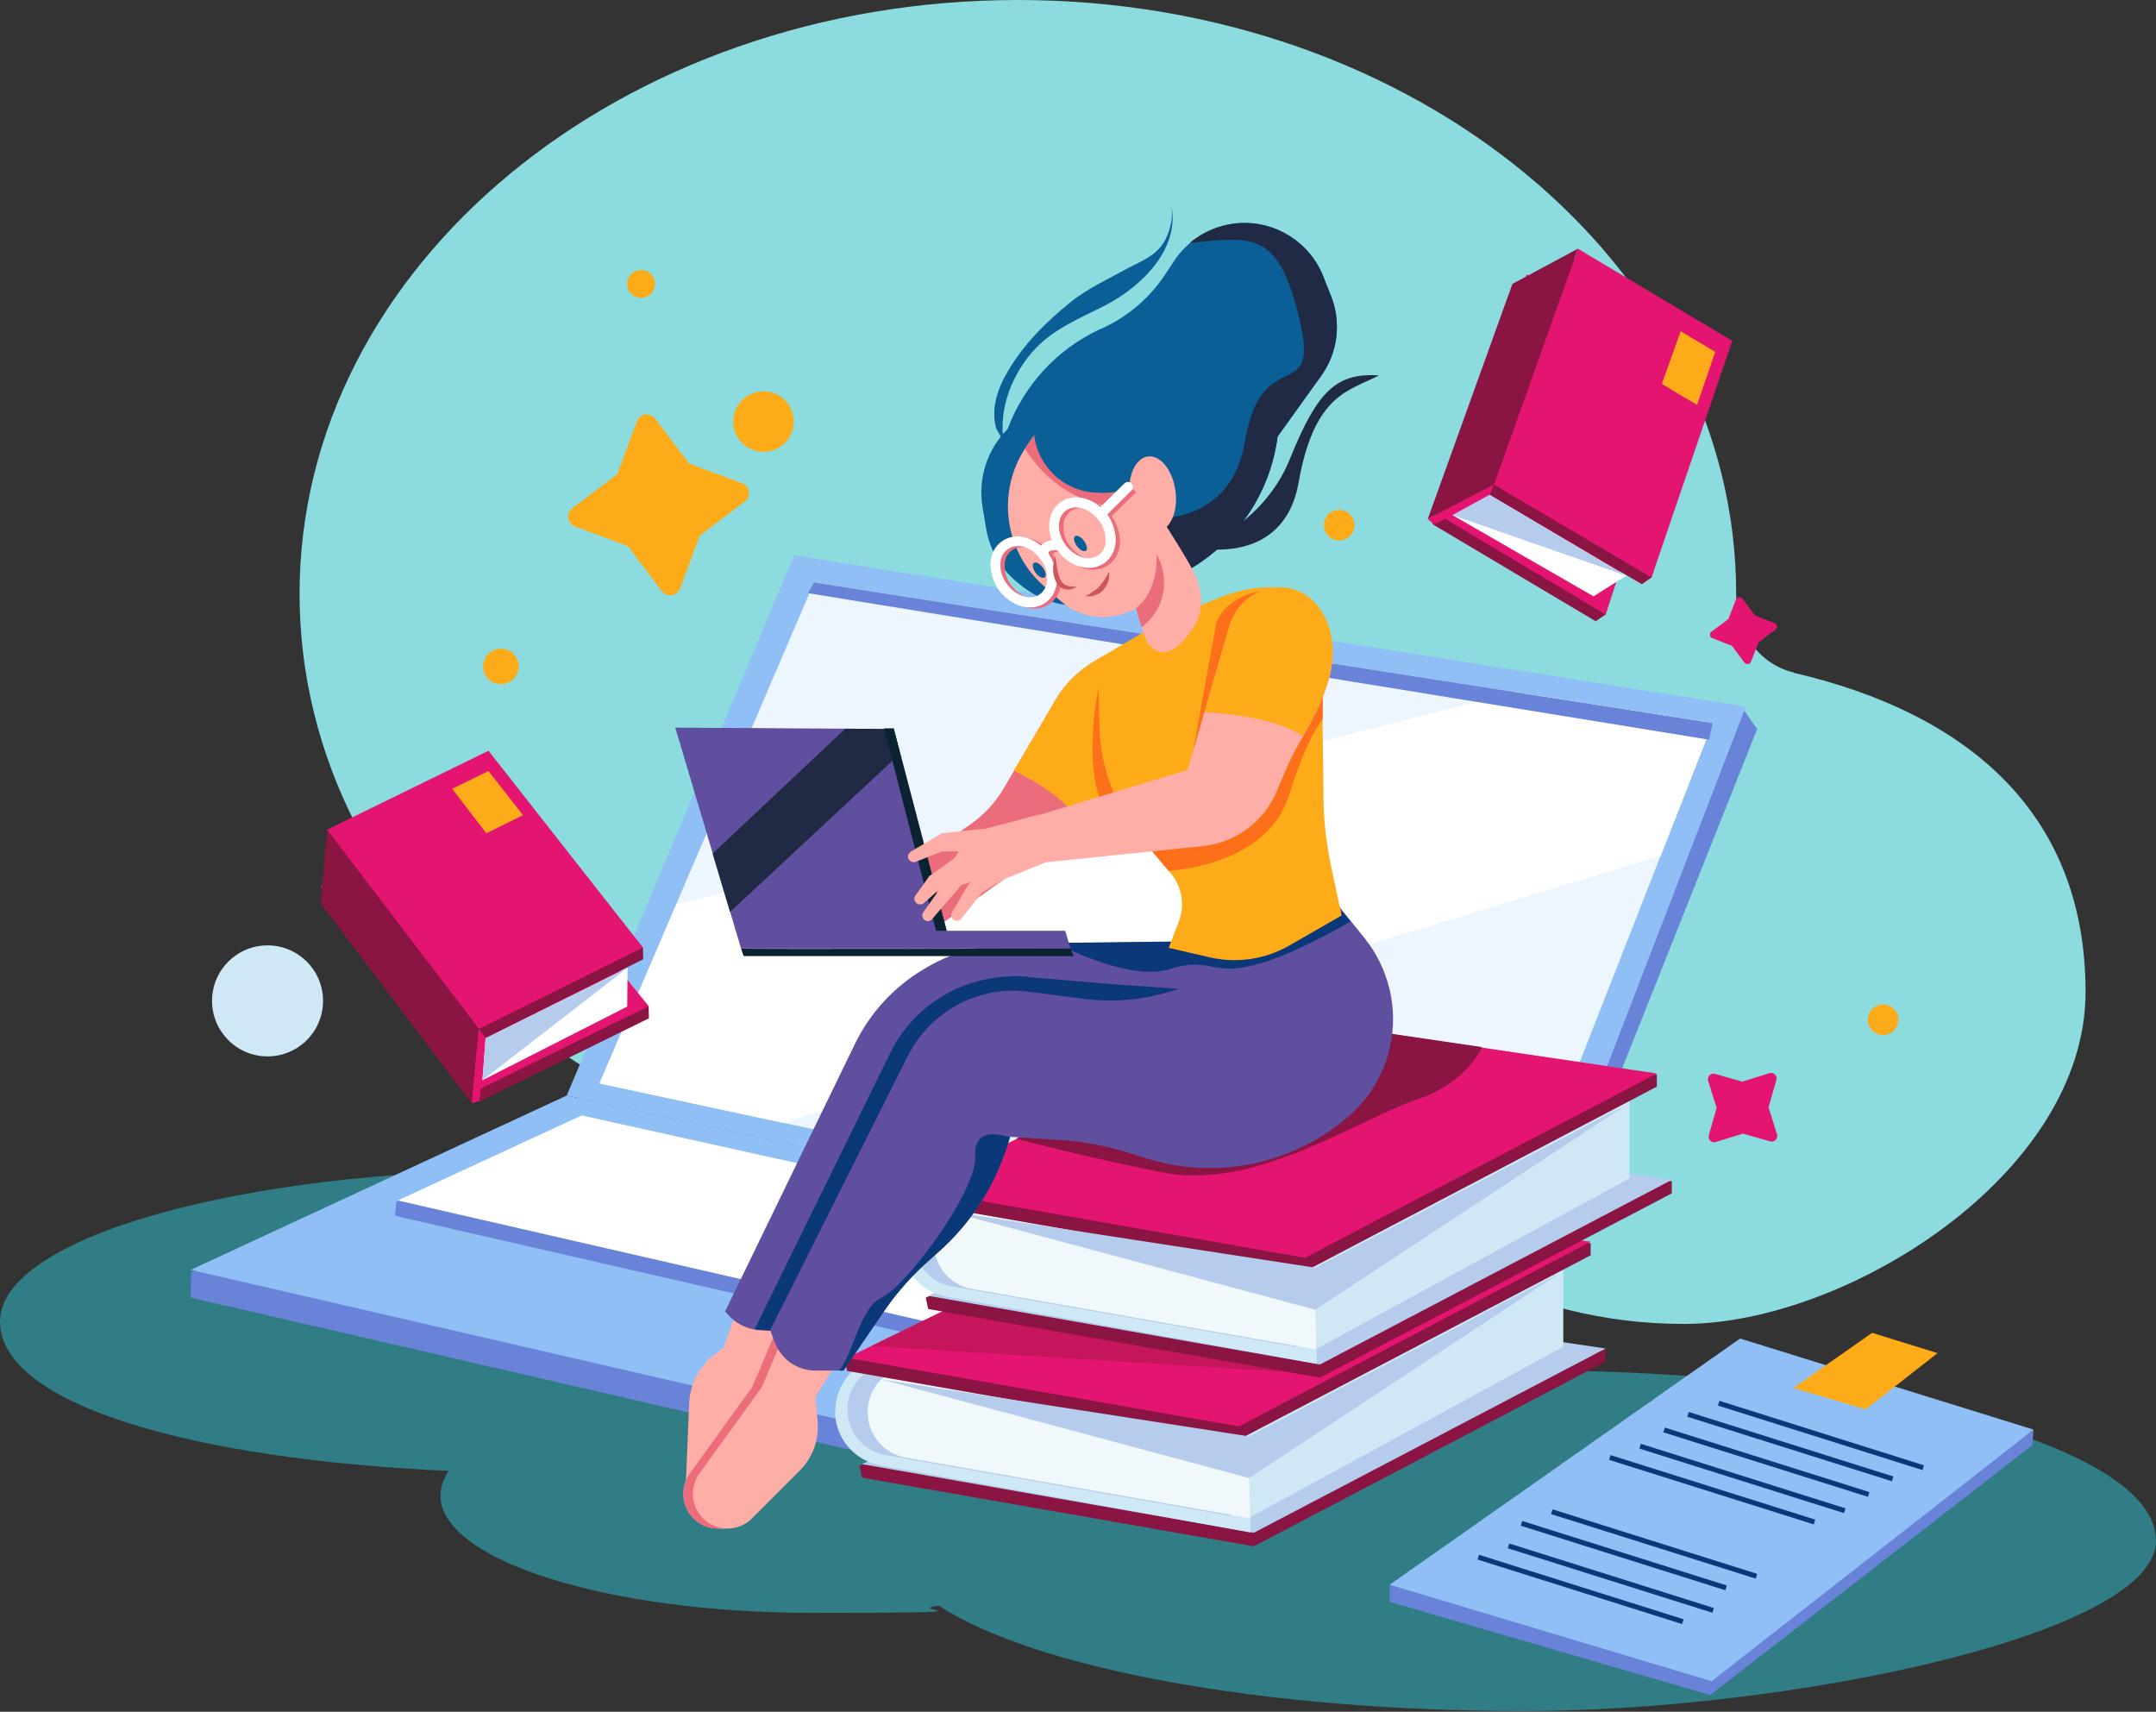 <?xml version="1.0" encoding="UTF-8"?>
<svg id="Layer_1" xmlns="http://www.w3.org/2000/svg" version="1.1" viewBox="0 0 606 481.1">
  <rect x="0" y="0" width="606" height="481.1" fill="#333333" stroke="none"/>
  <!-- Generator: Adobe Illustrator 29.4.0, SVG Export Plug-In . SVG Version: 2.1.0 Build 152)  -->
  <defs>
    <style>
      .st0 {
        fill: #fdab18;
      }

      .st1 {
        fill: #0b5f97;
      }

      .st2 {
        fill: #6883d8;
      }

      .st3 {
        fill: #c5155d;
      }

      .st4 {
        fill: #8cdbdf;
      }

      .st5 {
        fill: #cee9f5;
      }

      .st6 {
        fill: #0b2231;
      }

      .st7 {
        fill: #edf5ff;
      }

      .st8 {
        fill: #eb6d7c;
      }

      .st9 {
        fill: #8b1542;
      }

      .st10 {
        fill: #e31571;
      }

      .st11 {
        fill: #fff;
      }

      .st12 {
        fill: #f0f8fb;
      }

      .st13 {
        fill: #ce545e;
      }

      .st14 {
        fill: #feaea6;
      }

      .st15 {
        fill: #b5ccec;
      }

      .st16 {
        fill: #90bff5;
      }

      .st17 {
        fill: #604e9f;
      }

      .st18 {
        fill: #0b3879;
      }

      .st19 {
        fill: #307d85;
      }

      .st20 {
        fill: #fd6f18;
      }

      .st21 {
        fill: #202a44;
      }
    </style>
  </defs>
  <g>
    <path class="st19" d="M428.3,385.3c-47.3,0-90.3,5-122.2,13.1-7.1-2.5-15.4-4.7-24.7-6.4,11.9-6.1,18.6-13.1,18.6-20.6,0-23.5-67.2-42.6-150-42.6S0,347.9,0,371.4s54.6,38.8,126.1,42c-1.5,2.2-2.3,4.6-2.3,6.9,0,18.2,46.8,33,104.5,33s24.5-.7,35.6-2c26.6,17.4,90.2,29.6,164.4,29.6s177.7-21.4,177.7-47.9-79.6-47.9-177.7-47.9Z"/>
    <path class="st4" d="M504.2,189c-9.5-2.2-16.2-11.2-16.2-21.7,0-.1,0-.3,0-.4C488,74.7,397.6,0,286.1,0S84.2,74.7,84.2,166.9s90.4,166.9,201.9,166.9,59.3-5.6,85.1-15.5c18,31.8,57,53.8,102.2,53.8s112.8-41.8,112.8-93.3-34.7-78.7-82-89.7Z"/>
  </g>
  <circle class="st5" cx="75.2" cy="281.3" r="15.6"/>
  <g>
    <g>
      <g>
        <polygon class="st2" points="224.2 162.5 160.4 314.3 427.2 372.5 493.9 204.9 490.1 199.5 224.2 162.5"/>
        <polygon class="st2" points="159.3 315.7 53.7 357.6 53.6 364.7 321.1 426.4 426.1 373.9 425.2 366.6 159.3 315.7"/>
        <polygon class="st16" points="53.6 356.9 321.1 418.6 416.7 370.8 426.1 366.1 159.3 307.9 53.6 356.9"/>
        <polygon class="st2" points="111.4 337.7 111 341.7 335.3 393.1 386.7 367.4 162.8 317.7 111.4 337.7"/>
        <polygon class="st11" points="111.8 337.4 336 388.8 387.4 363.1 163.5 313.5 111.8 337.4"/>
        <polygon class="st16" points="159.3 307.9 426.1 366.1 490.7 198.6 223.2 156.1 159.3 307.9"/>
        <polygon class="st7" points="168.5 304.5 420.5 358.5 481.4 203.2 228.8 163.7 168.5 304.5"/>
        <polygon class="st11" points="190.1 254.2 168.5 304.5 220.2 315.6 466.8 240.5 481.4 203.2 426 194.5 190.1 254.2"/>
        <polygon class="st2" points="227.1 166.7 480.4 207.9 481.4 203.2 228.8 163.7 227.1 166.7"/>
      </g>
      <g>
        <polygon class="st2" points="390.6 450.2 480.7 476.4 480.7 471.5 390.6 445.4 390.6 450.2"/>
        <g>
          <polygon class="st2" points="480.7 476.4 571.2 406.2 571.6 401.8 480.7 472.5 480.7 476.4"/>
          <polygon class="st16" points="390.6 445.4 481.1 472.5 571.6 401.8 489.1 376.2 390.6 445.4"/>
          <polygon class="st0" points="504.1 390.1 524.4 396.1 544.6 380.3 526.2 374.6 504.1 390.1"/>
          <g>
            <rect class="st18" x="510.9" y="373.1" width="1.4" height="60.3" transform="translate(-26.6 770.1) rotate(-72.5)"/>
            <rect class="st18" x="502.4" y="376.2" width="1.4" height="60.3" transform="translate(-35.6 764.2) rotate(-72.5)"/>
            <rect class="st18" x="495.6" y="380.5" width="1.4" height="60.3" transform="translate(-44.4 760.8) rotate(-72.5)"/>
            <rect class="st18" x="488.9" y="385.1" width="1.4" height="60.3" transform="translate(-53.5 757.6) rotate(-72.5)"/>
            <rect class="st18" x="480.4" y="388.3" width="1.4" height="60.3" transform="translate(-62.5 751.7) rotate(-72.5)"/>
            <rect class="st18" x="464.1" y="403.6" width="1.4" height="60.3" transform="translate(-88.5 746.8) rotate(-72.5)"/>
            <rect class="st18" x="455.5" y="406.8" width="1.4" height="60.3" transform="translate(-97.5 740.9) rotate(-72.5)"/>
            <rect class="st18" x="452" y="413.1" width="1.4" height="60.3" transform="translate(-106.1 742) rotate(-72.5)"/>
            <rect class="st18" x="443.5" y="416.3" width="1.4" height="60.3" transform="translate(-115.1 736.1) rotate(-72.5)"/>
          </g>
        </g>
      </g>
    </g>
    <g>
      <path class="st10" d="M497.1,311.2l2.2-7.7c.3-1.2-.8-2.2-1.9-1.9l-7.7,2.4-7.7-2.2c-1.2-.3-2.2.8-1.9,1.9l2.4,7.7-2.2,7.7c-.3,1.2.8,2.2,1.9,1.9l7.7-2.4,7.7,2.2c1.2.3,2.2-.8,1.9-1.9l-2.4-7.7Z"/>
      <path class="st10" d="M498.7,175.1l-5.4-2.1-3.5-4.7c-.5-.7-1.6-.6-1.9.3l-2.1,5.4-4.7,3.5c-.7.5-.6,1.6.3,1.9l5.4,2.1,3.5,4.7c.5.7,1.6.6,1.9-.3l2.1-5.4,4.7-3.5c.7-.5.6-1.6-.3-1.9Z"/>
      <g>
        <path class="st0" d="M208.5,135.8l-14.8-5.5-9.5-12.6c-1.4-1.9-4.4-1.5-5.2.8l-5.5,14.8-12.6,9.5c-1.9,1.4-1.5,4.4.8,5.2l14.8,5.5,9.5,12.6c1.4,1.9,4.4,1.5,5.2-.8l5.5-14.8,12.6-9.5c1.9-1.4,1.5-4.4-.8-5.2Z"/>
        <circle class="st0" cx="214.6" cy="118.5" r="8.5"/>
        <path class="st0" d="M180.2,75.9c-2.2,0-3.9,1.7-3.9,3.9s1.7,3.9,3.9,3.9,3.9-1.7,3.9-3.9-1.7-3.9-3.9-3.9Z"/>
        <circle class="st0" cx="140.8" cy="187.3" r="5"/>
        <circle class="st0" cx="376.4" cy="147.6" r="4.3"/>
        <circle class="st0" cx="529.3" cy="286.6" r="4.3"/>
      </g>
    </g>
    <g>
      <g>
        <g>
          <polygon class="st9" points="402.6 147.3 448.5 174.6 451.3 172.7 471.1 106.2 426.3 79.1 402.6 147.3"/>
          <polygon class="st10" points="405.5 145.4 451.3 172.7 473.9 104.3 429.1 77.1 405.5 145.4"/>
          <polygon class="st9" points="417.1 138.2 461.5 164.2 464.2 162.3 484.1 97.7 440.7 71.8 417.1 138.2"/>
          <polygon class="st10" points="419.9 136.2 464.2 162.3 486.9 95.8 443.5 69.9 419.9 136.2"/>
          <polygon class="st0" points="467.1 107.9 477 113.8 482.1 98.9 472.4 93.1 467.1 107.9"/>
          <polygon class="st9" points="401.3 145.9 419.9 136.2 443.5 69.9 425.1 79.8 401.3 145.9"/>
          <polygon class="st10" points="403.1 147.4 418.7 139.1 419.9 136.2 401.3 145.9 403.1 147.4"/>
          <polygon class="st11" points="408.3 144.8 447.9 167.6 457.1 161.8 418.7 139.1 408.3 144.8"/>
          <polygon class="st15" points="408.3 144.8 457.1 161.8 418.7 139.1 408.3 144.8"/>
        </g>
        <g>
          <polygon class="st9" points="137.4 229.9 90.2 252.7 134.6 309.7 182.4 286.2 182.3 282.8 137.4 229.9"/>
          <polygon class="st10" points="90.1 249.2 134.4 306.3 182.3 282.8 137.3 226.5 90.1 249.2"/>
          <polygon class="st9" points="137.4 214.4 92 236.6 134.8 292.6 180.8 269.6 180.7 266.3 137.4 214.4"/>
          <polygon class="st10" points="91.9 233.2 134.6 289.2 180.7 266.3 137.3 211 91.9 233.2"/>
          <polygon class="st0" points="127.1 221.7 136.7 234.2 147 229.1 137.3 216.7 127.1 221.7"/>
          <polygon class="st9" points="90.2 254 132.6 310.1 134.6 289.2 91.9 233.2 90.2 254"/>
          <polygon class="st10" points="132.6 310.1 134.8 309.4 136.5 291.8 134.6 289.2 132.6 310.1"/>
          <polygon class="st11" points="135.6 303.6 176.3 282.9 176.4 272 136.5 291.8 135.6 303.6"/>
          <polygon class="st15" points="135.6 303.6 176.4 272 136.5 291.8 135.6 303.6"/>
        </g>
      </g>
      <g>
        <polygon class="st9" points="241.6 412 242.3 415.3 352.4 434.6 451.3 382.7 451.3 379.3 342.4 366.7 241.6 412"/>
        <polygon class="st15" points="242.3 411.5 352.4 430.8 451.3 379 342.4 362.9 242.3 411.5"/>
        <path class="st5" d="M234.7,396.6h0c0,7.6,5.5,14.1,13.1,15.3l103.7,18.8v-31.8l-98.8-17.6c-9.4-1.5-17.9,5.8-17.9,15.3Z"/>
        <path class="st15" d="M238.2,396.2h0c0,6.4,4.6,11.8,10.9,12.8l96.6,17v-26.6l-92.5-16.1c-7.9-1.2-15,4.9-15,12.8Z"/>
        <path class="st12" d="M243.9,396.9h0c0,6.4,4.6,11.8,10.9,12.8l96.6,17v-26.6l-92.5-16.1c-7.9-1.2-15,4.9-15,12.8Z"/>
        <polygon class="st5" points="351.4 426.4 439.4 378.5 439.4 354.8 350.7 400.5 351.4 426.4"/>
        <polygon class="st9" points="237.4 382.1 238.1 385.3 348.2 404.6 447.1 352.8 447.1 349.4 338.2 336.7 237.4 382.1"/>
        <polygon class="st10" points="238.1 381.6 348.2 400.9 447.1 349 338.2 333 238.1 381.6"/>
        <polygon class="st3" points="244.9 378.3 362.2 385.6 282.9 359.8 244.9 378.3"/>
        <polygon class="st15" points="247.8 387.7 351.1 415.4 438.3 357.9 351.1 403.7 247.8 387.7"/>
        <polygon class="st9" points="260.2 364.7 260.9 367.9 371 387.2 469.9 335.4 469.9 332 361 319.3 260.2 364.7"/>
        <polygon class="st15" points="260.9 364.2 371 383.5 469.9 331.6 361 315.5 260.9 364.2"/>
        <path class="st5" d="M253.3,349.2h0c0,7.6,5.5,14.1,13.1,15.3l103.7,18.8v-31.8l-98.8-17.6c-9.4-1.5-17.9,5.8-17.9,15.3Z"/>
        <path class="st15" d="M256.9,348.8h0c0,6.4,4.6,11.8,10.9,12.8l96.6,17v-26.6l-92.5-16.1c-7.9-1.2-15,4.9-15,12.8Z"/>
        <path class="st12" d="M262.5,349.5h0c0,6.4,4.6,11.8,10.9,12.8l96.6,17v-26.6l-92.5-16.1c-7.9-1.2-15,4.9-15,12.8Z"/>
        <polygon class="st5" points="370 379.1 458 331.2 458 307.4 369.3 353.2 370 379.1"/>
        <polygon class="st9" points="256 334.7 256.7 338 366.8 357.3 465.7 305.4 465.7 302 356.8 289.3 256 334.7"/>
        <polygon class="st10" points="256.7 334.2 366.8 353.5 465.7 301.7 356.8 285.6 256.7 334.2"/>
        <polygon class="st15" points="266.4 340.4 369.7 368.1 457 310.6 369.7 356.3 266.4 340.4"/>
        <path class="st9" d="M285.7,320.1c5.1,1.3,20.1,5.2,41,9.4,26.1,5.3,54.8-14.9,72.4-20.8,8.4-2.8,14.6-8.7,17.5-14.4l-59.8-8.8-71.1,34.5Z"/>
      </g>
    </g>
  </g>
  <g>
    <path class="st14" d="M203.3,378.9l-2.1,1.5c-4.5,3.3-7.3,8.5-7.5,14.1l-1,24.5,7.1,2.5,23.1-42.6-15.3-11.7-4.3,11.7Z"/>
    <path class="st14" d="M218.5,373.2l-7.1,16.7-17.5,24.2c-1.7,2.4-2.3,5.4-1.5,8.3h0c1.2,4.3,5,7.2,9.4,7.2h2.7c2.6,0,5.1-1,6.9-2.9l13.4-13.4c3.7-3.7,5.5-8.8,5-13.9l-.6-6.8,6.4-10.3-17-9.2Z"/>
    <path class="st8" d="M211.4,389.9l-17.5,24.2c-1.7,2.4-2.3,5.4-1.5,8.3,1.2,4.3,5,7.2,9.4,7.2h2.7c-4.4,0-8.3-3-9.4-7.2-.8-2.8-.2-5.9,1.5-8.3l17.5-24.2,6.6-15.5-2.2-1.2-7.1,16.7Z"/>
    <path class="st17" d="M376.4,255.1l-44.7,9.6-46.8.5c-9.1.1-17.9,2.6-25.6,7.4h0c-8.3,5-14.9,12.3-19.1,21l-36.4,75,1,1.1c2.5,2.7,6,4.2,9.7,4.2h2l1.3,3.4c1.8,4.8,6.3,7.9,11.4,7.9h7.9l11.6-17c3.6-5.2,7.8-9.9,12.6-14.1l2-1.8c10-8.7,17.1-20.1,20.6-32.8h0s14.1.9,14.1.9c6.2.4,12.3,1.5,18.3,3.3l6.4,2c8.1,2.5,16.6,3.2,25,2.1h0c9.8-1.3,19.1-4.9,27.1-10.7l1.7-1.3c7.2-5.2,12.3-12.9,14.2-21.6h0c2.4-10.7-.3-22-7.2-30.6l-7.1-8.8Z"/>
    <path class="st18" d="M372.8,255.8l-41.1,8.8-35,.4c3.5,1.8,21.3,10.7,31.9,7.4,11.7-3.7,11.7,2.1,24.5-1.3,9.3-2.5,20.9-8.9,26.5-12.1l-2.1-2.6-4.7-.5Z"/>
    <path class="st18" d="M288.9,274.5c-7.5-.6-15,.8-21.7,4.2h0c-7.4,3.8-13.4,9.8-17,17.3l-38.1,77.6,4.3.4,38.8-77.3c3.4-6.7,8.9-12,15.7-15.2h0c5.7-2.6,11.9-3.6,18.1-2.8l15.4,2c9.1,1.2,18.3.2,26.9-2.8h0l-16-1.1-26.5-2.2Z"/>
    <path class="st8" d="M312.1,183.6c-6.9,2.8-12.6,7.8-16.1,14.3l-13.9,23.7c-2.3,3.9-5.4,7.3-9.1,9.9l-41.7,29.6,23.6,5.5,67.6-48.2-4.6-37.2-5.8,2.3Z"/>
    <path class="st0" d="M311.2,184c-6.5,2.8-11.9,7.7-15.2,13.9l-11,18.7c4.7,2.3,15.1,7.9,18.4,14.6.1.2.2.4.4.6l18.8-13.4-3.1-25.1-8.2-9.4Z"/>
    <path class="st20" d="M311.2,184c-1.5.6-3.6,16.8-3.6,16.8-.8,8.9-1.1,18.4,2.6,26.4l12.3-8.8-3.1-25.1-8.2-9.4Z"/>
    <path class="st0" d="M372,223.6l-.6-49.6-3.1-5.6c-7.3-5.2-17.8-3.6-26.1-.2l-14.8,6-18.8,11,.4,18.5c.2,11.9,4.5,23.3,12.2,32.4l7.9,9.4c3.1,3.7,4,8.8,2.3,13.3l-2.9,7.6,11.7,2.7c7.5,1.7,15.4.5,22.1-3.3l14.8-8.5-2.9-13.5c-1.4-6.6-2.2-13.4-2.2-20.1Z"/>
    <path class="st20" d="M358,165.9c-6.4-.2-13.9,3.1-16.1,9.1l-6.9,38.1c6.9-.5,19.4-11,27-5,4-5.9,8.1-12.5,9.6-19.5v-11c-1.8-6.3-6.3-11.5-13.6-11.7Z"/>
    <path class="st20" d="M368.5,191.3l-26.6,20.8-24.4,19.1c1.1,1.7,2.3,3.4,3.7,4.9l7.3,8.7c9.3-.9,28.7-4.7,33.9-21.6,3.7-11.8,7-18,9.4-21.2v-7.2c0,0-3.3-3.6-3.3-3.6Z"/>
    <path class="st14" d="M359.1,165.1c-6.4.3-11.8,4.8-13.6,11l-11.7,40.3-50.4,15.3,7.1,11,47.6-4.9c9.3-1,17.4-7,20.9-15.7,1.9-4.7,4-9.5,5.8-12.6,5-8.7,11-18.9,9.6-29.3-1.1-8.1-6.5-15.4-15.4-15Z"/>
    <polygon class="st17" points="266.1 261.6 251.2 204.9 189.8 204.5 208.3 266.6 300.9 266.6 299.4 261.6 266.1 261.6"/>
    <polygon class="st21" points="237.6 204.8 200.3 239.9 205.2 256.3 253 211.8 251.2 204.9 237.6 204.8"/>
    <polygon class="st6" points="248.5 204.7 263.1 261.6 266.1 261.6 251.2 204.7 248.5 204.7"/>
    <path class="st1" d="M371.9,77.6c-3.8-9.5-13.3-15.5-23.5-14.9h0c-7.5.5-14.4,4.5-18.5,10.8l-2.3,3.5c-4.2,6.4-10.1,11.6-17,14.9l-1.8.8c-11.8,5.6-21,15.6-25.6,27.9h0c-5.8,5.8-8.4,14-7,22.1l1,6c1.1,6.2,4.4,11.7,9.4,15.5l1,.8c6.4,4.9,14.7,6.5,22.4,4.2l17.9-5.3,6.8-4.1c13.4-8,22.4-21.6,24.4-37.1h0s12.2-17,12.2-17c4.8-6.6,5.8-15.3,2.7-22.8l-2.1-5.3Z"/>
    <path class="st21" d="M371.9,77.6c-3.8-9.5-13.3-15.5-23.5-14.9h0c-5.2.3-10.1,2.3-14,5.6,17.8-1.9,24.6-3,30.4,19.6,7.1,27.7-9.9,7.1-14.9,36.2-5,29.1-36.2,20.6-36.2,20.6l-15.5,24.2,1.1,1c3.5.5,7.2.3,10.7-.7l17.9-5.3,6.8-4.1c13.4-8,22.4-21.6,24.4-37.1h0s12.2-17,12.2-17c4.8-6.6,5.8-15.3,2.7-22.8l-2.1-5.3Z"/>
    <path class="st14" d="M321.4,138l-10.3-12.1-20.2-3.9-2.3,3.3c-5.5,8-6.8,18.1-3.5,27.2,1.7,4.7,4.5,8.9,8.3,12.2l4.7,4.2c5.3,4.7,12.9,5.9,19.4,2.9,0,0,1.8-.8,1.8-.8,0,0,2.6,8.7,3.1,9.5,1,1.5,2.6,2.8,4.5,2.8,2.5,0,4.5-1.9,6.1-3.7,1.6-1.9,3.1-3.8,3.9-6.1,1.2-3.4.8-7.2-.4-10.6-1.7-4.9-15.1-24.8-15.1-24.8Z"/>
    <path class="st8" d="M290.9,122l-2.3,3.3c-.2.3-.3.5-.5.8,3.3,5.3,10.7,14.2,23.7,16.1,4.1-.9,5.6-4.6,6-8.4l-6.7-7.9-20.2-3.9Z"/>
    <path class="st1" d="M291.1,115.4c-1.8,7.1.7,14.6,6.5,19.2h0c3.2,2.5,7.2,3.9,11.4,3.9h1.4c5.5,0,10.6-2.4,14.2-6.6l3.7-4.4-36.9-12.8-.2.7Z"/>
    <path class="st14" d="M322.6,128.3c-3.5.5-5.8,5.6-5,11.4l7.8,9.7c3.5-.5,5.8-5.6,5-11.4-.8-5.8-4.2-10.2-7.8-9.7Z"/>
    <path class="st8" d="M319.3,171s.8,2.8,1.6,5.3c6.8-5.3,7.9-13.7,4.2-20.6.4,11.4-5.9,15.3-5.9,15.3Z"/>
    <g>
      <polygon class="st14" points="272.5 234.1 267.8 242.1 275.8 249.7 294.6 242.1 292.2 228.9 272.5 234.1"/>
      <path class="st14" d="M261.3,246.1l-4,5.6c-.4.5-.4,1.3,0,1.8.5.8,1.7.9,2.4.3l6.2-5.5,8-4.1-2-5.6-10.5,7.5Z"/>
      <path class="st14" d="M267.3,245.4l-7.8,11c-.7,1,0,2.3,1.1,2.5.5,0,1.1-.2,1.4-.6l8.2-9.5,6.1-2.1-1.9-5.9-7.1,4.5Z"/>
      <path class="st14" d="M256,239.4c-.8.5-1,1.5-.5,2.2h0c.4.6,1.2.9,1.9.6l7.4-2.9h5.9c0,.1,6-6.4,6-6.4l-12,1.3-8.6,5.1Z"/>
      <path class="st14" d="M272.3,248.4l-4.7,8c-.6,1.1.2,2.4,1.4,2.4h0c.5,0,.9-.2,1.2-.6l5.8-7.3,6.3-3.9-3.9-2.9-6.1,4.3Z"/>
    </g>
    <path class="st6" d="M208.3,266.6l.7,2.1h92.8l-.9-2.1s-92.4.2-92.6,0Z"/>
    <path class="st18" d="M274.1,325.1c.5,9.6-19.4,36.5-26.3,39.6-6,2.7-7.8,15.3-11.9,20.5h1.2l11.6-17c3.6-5.2,7.8-9.9,12.6-14.1l2-1.8c10-8.7,17.1-20.1,20.6-32.8-.4.4-10.3-4.1-9.8,5.5Z"/>
    <path class="st0" d="M359.1,165.1c-6.4.3-11.8,4.8-13.6,11l-7,24.1c5,.2,19.7,1.3,27.7,6.7,4.6-8.1,9.4-17.4,8.2-26.8-1.1-8.1-6.5-15.4-15.4-15Z"/>
    <g>
      <path class="st8" d="M282.7,152.5c-1.9,1.4-3,3.6-3.1,6.3,0,2.5.8,5.1,2.4,7.4,1.6,2.2,3.9,3.8,6.3,4.5.8.2,1.7.3,2.5.3,1.6,0,3.2-.5,4.4-1.4,1.9-1.4,3-3.6,3.1-6.3,0-2.5-.8-5.1-2.4-7.4-3.4-4.7-9.4-6.2-13.2-3.4ZM295.5,163.2c0,1.8-.8,3.2-2,4.1-1.2.9-2.8,1.1-4.5.6-1.8-.5-3.5-1.7-4.8-3.5-1.3-1.7-1.9-3.7-1.8-5.6,0-1.8.8-3.2,2-4.1.8-.6,1.8-.9,2.8-.9,2.2,0,4.7,1.3,6.5,3.7,1.3,1.7,1.9,3.7,1.8,5.6Z"/>
      <path class="st8" d="M306.1,140.5c-2.5-.7-5-.3-6.9,1.1-1.9,1.4-3,3.6-3.1,6.3,0,2.5.8,5.1,2.4,7.4,1.6,2.2,3.9,3.8,6.3,4.5.8.2,1.7.3,2.5.3,1.6,0,3.2-.5,4.4-1.4,1.9-1.4,3-3.6,3.1-6.3,0-2.5-.8-5.1-2.4-7.4-1.6-2.2-3.9-3.8-6.3-4.5ZM312,152.2c0,1.8-.8,3.2-2,4.1-1.2.9-2.8,1.1-4.5.6-1.8-.5-3.5-1.7-4.8-3.5-1.3-1.7-1.9-3.7-1.8-5.6,0-1.8.8-3.2,2-4.1.8-.6,1.7-.9,2.8-.9s1.1,0,1.7.2c1.8.5,3.5,1.7,4.8,3.5,1.3,1.7,1.9,3.7,1.8,5.6Z"/>
      <rect class="st8" x="309.1" y="139.6" width="10.7" height="2.8" transform="translate(-9 259.8) rotate(-44.3)"/>
      <path class="st8" d="M293.8,153.9c-1.1,1.5-.4,3.3-.3,3.4l2.6-1.1s-.2-.5,0-.7c.2-.3,1.1-.6,2.9-.5l.2-2.8c-2.7-.2-4.5.4-5.4,1.7Z"/>
    </g>
    <g>
      <path class="st11" d="M288.4,151.1c-2.5-.7-5-.3-6.9,1.1-1.9,1.4-3,3.6-3.1,6.3,0,2.5.8,5.1,2.4,7.4,1.6,2.2,3.9,3.8,6.3,4.5.8.2,1.7.3,2.5.3,1.6,0,3.2-.5,4.4-1.4,1.9-1.4,3-3.6,3.1-6.3,0-2.5-.8-5.1-2.4-7.4-1.6-2.2-3.9-3.8-6.3-4.5ZM294.3,162.9c0,1.8-.8,3.2-2,4.1-1.2.9-2.8,1.1-4.5.6-1.8-.5-3.5-1.7-4.8-3.5-1.3-1.7-1.9-3.7-1.8-5.6,0-1.8.8-3.2,2-4.1.8-.6,1.7-.9,2.8-.9s1.1,0,1.7.2c1.8.5,3.5,1.7,4.8,3.5,1.3,1.7,1.9,3.7,1.8,5.6Z"/>
      <path class="st11" d="M311.2,144.6c-3.4-4.7-9.4-6.2-13.2-3.4-3.8,2.8-4.2,8.9-.7,13.6,2.3,3.1,5.6,4.8,8.8,4.8,1.6,0,3.1-.5,4.4-1.4,1.9-1.4,3-3.6,3.1-6.3,0-2.5-.8-5.1-2.4-7.4h0ZM310.8,151.9c0,1.8-.8,3.2-2,4.1-2.6,1.9-6.7.6-9.3-2.8-2.5-3.5-2.5-7.8.1-9.7.8-.6,1.8-.9,2.8-.9,2.2,0,4.7,1.3,6.5,3.7h0c1.3,1.7,1.9,3.7,1.8,5.6Z"/>
      <path class="st11" d="M316,135.9l-7.6,7.5c-.6.5-.6,1.4,0,2,.3.3.6.4,1,.4s.7-.1,1-.4l7.6-7.5c.6-.5.6-1.4,0-2-.5-.6-1.4-.6-2,0Z"/>
      <path class="st11" d="M297.9,151.8c-2.7-.2-4.5.4-5.4,1.7-1.1,1.5-.4,3.3-.3,3.4l1.3-.6,1.3-.5c0,0-.2-.5,0-.7.2-.3,1.1-.6,2.9-.5.8,0,1.4-.5,1.5-1.3,0-.8-.5-1.4-1.3-1.5Z"/>
    </g>
    <path class="st1" d="M326.9,68.4c-2.3,3.7-6.6,5.2-10.3,7.2-5.1,2.8-10.7,5.4-15.3,9-7,5.6-13.6,12.1-18.1,19.9-1.9,3.2-3.4,6.8-3.7,10.6-.1,1.7,0,3.3.4,4.9.4,1.5,2,3.1,2.3,4.5-1.8-9.5,2.5-20,9-26.7,5.5-5.7,12.7-8.5,19.5-12,10.2-5.3,21.4-16.1,18.4-28.7.9,3.8-.2,8.2-2.2,11.4Z"/>
    <path class="st21" d="M362.6,128.9c-7.8,19.3-26.3,25-26.3,25,0,0,24.1,5.5,28.6-17.7,4.4-25.7,14.4-26.3,22.7-30.7-11.9-.7-17.2,4.1-25,23.4Z"/>
    <g>
      <path class="st1" d="M302.2,150.7c-.6.4-.3,1.7.5,2.8.8,1.1,2,1.7,2.5,1.3.6-.4.3-1.7-.5-2.8-.8-1.1-2-1.7-2.5-1.3Z"/>
      <path class="st1" d="M290.6,158.2c-.6.4-.3,1.7.5,2.8.8,1.1,2,1.7,2.5,1.3.6-.4.3-1.7-.5-2.8-.8-1.1-2-1.7-2.5-1.3Z"/>
      <g>
        <path class="st14" d="M302.6,164.8l-6.1-8.5s-1.2,11.2,6.1,8.5Z"/>
        <path class="st13" d="M301.8,164.8c-.3,0-.5,0-.8,0-.5,0-1-.1-1.4-.3-.8-.4-1.4-1.1-1.7-2-.4-.9-.6-1.9-.8-3-.2-1-.3-2.1-.5-3.2-.4,1.1-.5,2.2-.6,3.3,0,1.1.1,2.3.6,3.4.2.6.6,1.1,1,1.6.4.5,1,.8,1.7,1,.6.2,1.3.1,1.8,0,.6-.1,1.1-.4,1.6-.7-.1,0-.3,0-.4,0-.1,0-.3,0-.4,0Z"/>
      </g>
      <g>
        <path class="st14" d="M311.8,160.6l-6.6,7c.4-.3,5.5-.7,6.6-7Z"/>
        <path class="st13" d="M310.5,162.8c-.4.7-.9,1.3-1.4,1.9-.5.6-1.1,1.1-1.8,1.5-.3.2-.7.4-1,.7l-.6.3c-.2.1-.4.2-.5.4.1,0,.2,0,.3,0h.3c.2,0,.4,0,.7,0,.4,0,.9-.2,1.3-.3.9-.3,1.7-.8,2.3-1.5.6-.7,1.1-1.5,1.4-2.4.3-.9.4-1.8.2-2.7-.4.8-.8,1.5-1.2,2.2Z"/>
      </g>
    </g>
  </g>
</svg>